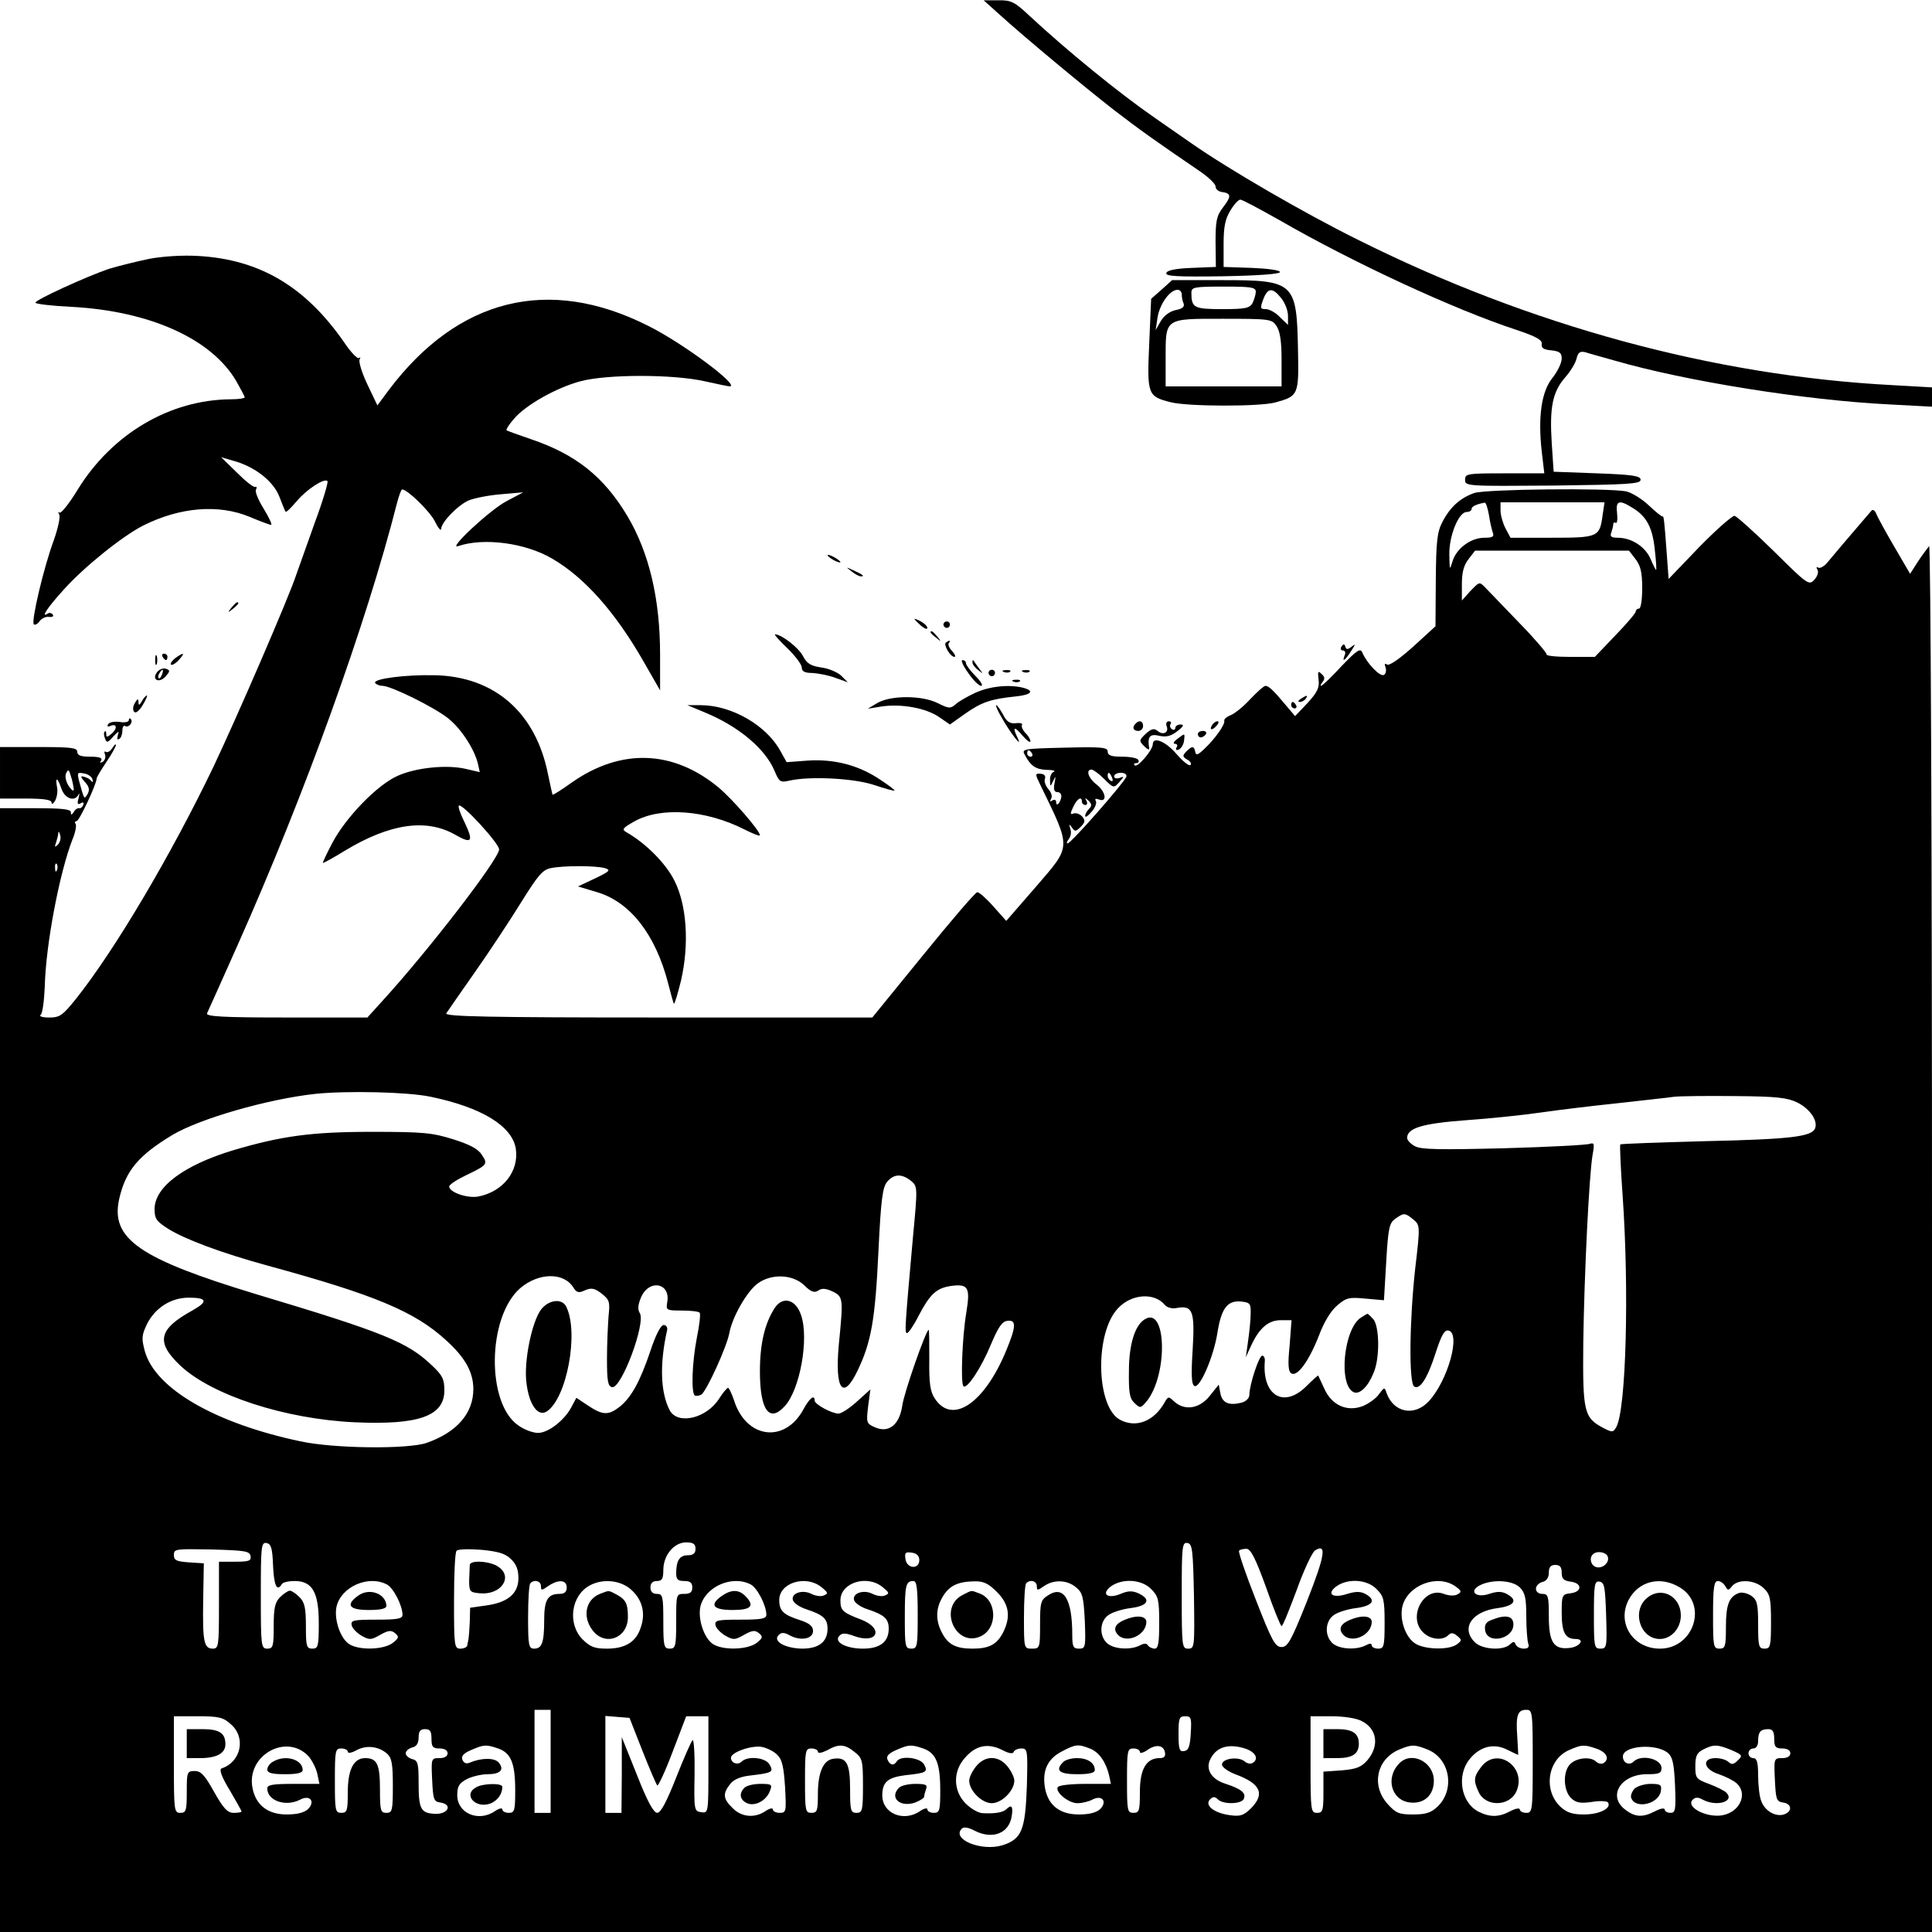 <?xml version="1.0" standalone="no"?>
<!DOCTYPE svg PUBLIC "-//W3C//DTD SVG 20010904//EN"
 "http://www.w3.org/TR/2001/REC-SVG-20010904/DTD/svg10.dtd">
<svg version="1.0" xmlns="http://www.w3.org/2000/svg"
 width="600pt" height="600pt" viewBox="0 0 600 600"
 preserveAspectRatio="xMidYMid meet">
<g transform="translate(0,600) scale(0.1,-0.1)"
fill="#000000" stroke="none">
<path d="M3105 5954 c83 -75 265 -226 355 -296 78 -60 127 -95 265 -189 28
-19 50 -40 50 -48 0 -8 8 -15 18 -17 31 -4 32 -13 6 -47 -21 -27 -24 -43 -24
-109 l1 -77 -75 -3 c-49 -2 -76 -7 -79 -16 -3 -10 34 -12 175 -10 110 2 178 7
178 13 0 6 -38 11 -87 13 l-88 3 0 71 c0 54 5 78 21 104 11 19 25 34 31 34 6
0 60 -29 122 -64 229 -132 542 -277 734 -340 63 -21 82 -32 80 -44 -2 -13 6
-18 30 -20 26 -3 32 -8 32 -26 0 -13 -13 -40 -29 -60 -34 -42 -45 -121 -33
-228 l8 -68 -123 0 c-117 0 -123 -1 -123 -20 0 -20 5 -20 273 -18 234 3 272 5
272 18 0 12 -24 16 -135 20 l-135 5 -6 90 c-7 111 3 158 41 202 16 18 33 45
36 59 5 20 11 24 28 20 11 -4 53 -15 91 -26 221 -64 591 -123 853 -136 l132
-7 0 30 0 30 -124 7 c-553 29 -1125 185 -1656 450 -168 83 -404 220 -520 301
-25 17 -76 53 -115 80 -110 76 -273 209 -389 317 -45 42 -56 48 -96 47 l-45 0
50 -45z"/>
<path d="M463 5196 c-39 -8 -95 -22 -125 -31 -70 -24 -228 -96 -228 -105 0 -4
51 -10 113 -13 242 -13 434 -99 511 -231 14 -25 26 -47 26 -50 0 -3 -19 -6
-42 -6 -190 -1 -370 -107 -477 -281 -26 -43 -52 -75 -56 -71 -5 4 -5 1 -1 -6
4 -7 -4 -43 -17 -80 -30 -80 -71 -252 -62 -261 4 -3 12 1 18 10 7 9 20 15 30
13 9 -1 15 2 11 7 -3 5 -10 7 -15 4 -24 -16 -3 17 50 75 63 70 181 165 246
198 114 57 233 67 330 27 33 -14 63 -25 67 -25 4 0 -6 22 -23 50 -17 27 -28
54 -24 60 4 6 2 9 -3 8 -5 -2 -30 18 -57 45 l-48 47 48 -14 c63 -20 117 -64
134 -112 8 -21 16 -41 18 -43 2 -3 17 12 34 32 31 37 86 73 96 63 3 -3 -14
-61 -39 -128 -24 -68 -50 -141 -58 -163 -22 -68 -184 -442 -257 -596 -131
-273 -306 -569 -427 -721 -42 -52 -50 -58 -84 -58 -20 0 -32 4 -26 8 6 4 11
43 13 87 3 132 46 355 86 458 9 21 13 43 10 48 -4 5 -2 9 3 9 8 0 62 115 62
132 0 4 14 27 30 51 17 25 30 49 30 53 0 5 -5 1 -11 -9 -6 -9 -14 -15 -20 -12
-5 3 -6 0 -3 -8 3 -8 0 -18 -7 -23 -8 -4 -10 -3 -5 4 5 8 -5 12 -33 12 -30 0
-41 4 -41 15 0 13 -20 15 -120 15 l-120 0 0 -80 0 -80 80 0 c57 0 80 -4 80
-12 0 -7 5 -5 11 5 6 11 9 30 6 43 -6 33 2 30 14 -6 11 -31 42 -41 53 -17 3 6
3 1 0 -12 -5 -17 -3 -21 6 -16 8 5 11 3 9 -4 -3 -7 -8 -12 -13 -11 -5 1 -13
-4 -17 -12 -7 -10 -9 -10 -9 0 0 9 -29 12 -110 12 l-110 0 0 -1745 0 -1745
3000 0 3000 0 0 2157 c0 1204 -4 2153 -9 2147 -4 -5 -20 -26 -34 -47 l-25 -39
-49 84 c-27 46 -52 92 -56 102 -4 11 -11 15 -15 10 -58 -67 -123 -144 -137
-161 -10 -12 -23 -19 -28 -16 -6 4 -7 1 -3 -6 5 -7 0 -21 -9 -31 -17 -19 -21
-16 -126 88 -60 59 -115 108 -122 110 -7 1 -56 -42 -109 -96 l-96 -100 -6 82
c-7 96 -9 116 -13 112 -2 -1 -21 14 -42 34 -21 20 -53 40 -71 44 -57 11 -434
7 -471 -5 -44 -15 -76 -44 -100 -91 -16 -31 -19 -61 -20 -180 l-1 -143 -69
-63 c-41 -37 -74 -60 -81 -56 -8 5 -9 2 -5 -9 3 -9 1 -19 -5 -23 -12 -7 -53
36 -67 69 -6 15 -16 9 -65 -42 -31 -34 -60 -61 -63 -61 -3 0 -1 6 5 13 7 8 6
16 -4 24 -11 11 -12 8 -9 -18 3 -25 -4 -39 -34 -72 l-39 -41 -28 33 c-39 47
-54 61 -64 61 -5 0 -26 -19 -47 -41 -21 -23 -48 -45 -61 -50 -12 -5 -21 -12
-20 -17 4 -11 -29 -57 -62 -88 -20 -19 -26 -21 -28 -9 -4 19 -10 19 -28 1 -12
-13 -12 -16 3 -25 10 -5 14 -13 10 -17 -4 -4 -23 11 -43 34 -34 40 -74 56 -74
30 -1 -19 -48 -73 -56 -65 -4 4 -2 7 5 7 7 0 9 5 6 10 -3 6 -26 10 -51 10 -33
0 -44 4 -44 16 0 13 -18 15 -134 12 -130 -3 -134 -4 -123 -23 18 -34 34 -45
69 -46 18 0 27 -3 21 -6 -7 -2 -13 -14 -12 -26 0 -21 1 -21 10 -2 8 17 8 15 4
-7 -4 -20 -1 -28 9 -28 8 0 13 -7 12 -15 -3 -19 -16 -32 -16 -16 0 7 -5 9 -12
5 -7 -5 -8 -3 -4 5 5 7 1 20 -8 30 -9 10 -14 25 -11 32 3 9 -1 15 -13 16 -18
1 -18 0 -1 -35 97 -200 97 -187 -13 -315 l-93 -107 -40 45 c-22 25 -45 45 -50
44 -6 0 -81 -88 -168 -195 l-158 -194 -665 0 c-530 0 -664 3 -658 13 4 6 44
64 89 128 45 64 109 161 143 216 53 85 67 102 93 107 40 8 137 8 167 0 20 -6
16 -10 -30 -32 l-53 -25 60 -18 c103 -31 181 -132 220 -283 8 -32 16 -61 18
-63 2 -2 12 31 22 72 26 113 18 235 -21 311 -26 52 -88 115 -148 149 -16 9
-13 13 24 34 82 46 222 36 342 -25 26 -13 48 -22 48 -18 0 14 -85 112 -128
148 -141 117 -303 123 -456 16 -32 -23 -59 -40 -60 -38 -1 2 -7 30 -14 63 -38
192 -166 304 -352 308 -91 2 -192 -11 -185 -24 4 -5 14 -9 23 -9 26 0 160 -66
204 -101 40 -32 81 -95 92 -140 l6 -27 -43 10 c-59 14 -155 4 -211 -21 -63
-27 -162 -129 -204 -209 -18 -34 -31 -62 -29 -62 3 0 34 17 68 38 139 84 252
101 342 50 54 -31 59 -22 27 44 -11 23 -18 43 -15 46 9 9 125 -117 125 -136 0
-29 -216 -310 -361 -469 l-48 -53 -251 0 c-198 0 -251 3 -247 13 3 6 46 102
95 212 209 469 400 999 495 1373 6 23 13 42 16 42 16 0 84 -66 101 -98 10 -21
19 -32 20 -25 0 21 53 75 86 89 17 7 62 16 100 19 l69 6 -51 -27 c-51 -26
-187 -153 -151 -140 79 27 209 10 292 -39 100 -58 196 -166 284 -320 l51 -89
0 111 c0 173 -34 317 -102 431 -73 122 -160 191 -299 238 -40 14 -75 26 -76
28 -2 2 8 18 23 35 36 43 132 97 207 117 83 22 286 22 385 0 40 -9 75 -16 78
-16 35 0 -146 135 -253 188 -309 156 -591 86 -806 -200 l-35 -47 -31 65 c-17
36 -28 71 -24 78 3 6 3 8 -2 4 -4 -4 -26 18 -47 50 -120 172 -261 256 -452
267 -47 3 -111 -1 -153 -9z m4161 -795 c3 -22 9 -46 12 -55 5 -13 -1 -16 -26
-16 -42 0 -87 -33 -99 -73 -9 -30 -9 -28 -10 21 -1 58 29 132 54 132 8 0 15 4
15 9 0 8 14 15 41 20 4 0 9 -17 13 -38z m353 -1 c-9 -68 -14 -70 -158 -70
l-128 0 -16 30 c-8 16 -15 40 -15 55 l0 25 161 0 162 0 -6 -40z m91 24 c45
-26 64 -62 71 -130 4 -35 6 -64 4 -64 -1 0 -9 15 -17 34 -16 38 -59 66 -102
66 -20 0 -25 4 -20 16 3 9 6 20 6 25 0 6 4 8 8 5 4 -2 6 11 4 30 -5 39 6 43
46 18z m11 -160 c16 -21 21 -41 21 -90 0 -36 -4 -64 -10 -64 -5 0 -10 -4 -10
-9 0 -5 -29 -39 -64 -75 l-63 -66 -77 0 c-42 0 -75 3 -73 8 1 4 -38 50 -88
101 -49 51 -96 100 -103 107 -18 18 -17 18 -47 -13 l-25 -28 0 51 c0 37 6 59
21 78 l20 26 239 0 239 0 20 -26z m-1874 -604 c3 -5 1 -10 -4 -10 -6 0 -11 5
-11 10 0 6 2 10 4 10 3 0 8 -4 11 -10z m-2976 -110 c1 -9 -5 -6 -15 8 -9 14
-13 30 -9 40 7 14 9 13 15 -8 5 -14 8 -32 9 -40z m3200 31 c29 -29 30 -29 47
-10 16 18 16 19 1 13 -10 -3 -17 -1 -17 5 0 6 9 11 21 11 12 0 19 -5 17 -12
-6 -18 -171 -206 -182 -207 -5 -1 -3 5 3 13 6 7 9 22 5 32 -5 16 -4 16 5 4 9
-13 12 -13 27 2 14 14 15 20 5 32 -7 8 -19 12 -26 10 -12 -5 -12 -1 -2 20 12
26 27 35 27 16 0 -5 5 -10 11 -10 5 0 7 6 3 13 -6 10 -4 10 7 0 10 -10 10 -16
1 -25 -7 -7 -12 -17 -12 -22 1 -6 9 0 20 13 11 12 17 28 13 34 -4 6 0 8 10 4
27 -10 21 25 -8 47 -25 19 -34 46 -15 46 5 0 23 -13 39 -29z m-3142 -1 c3 -9
1 -11 -4 -5 -4 6 -15 11 -23 13 -11 3 -10 -1 4 -17 13 -14 15 -24 8 -37 -9
-15 -10 -15 -17 7 -18 63 -18 61 6 57 12 -2 24 -10 26 -18z m3167 4 c3 -8 2
-12 -4 -9 -6 3 -10 10 -10 16 0 14 7 11 14 -7z m-3275 -208 c-9 -8 -10 -7 -5
7 3 10 7 24 7 30 1 7 3 4 6 -7 3 -10 -1 -23 -8 -30z m-2 -78 c-3 -8 -6 -5 -6
6 -1 11 2 17 5 13 3 -3 4 -12 1 -19z m1160 -704 c159 -33 254 -91 265 -162 10
-70 -40 -133 -117 -148 -34 -6 -89 13 -90 31 0 6 23 21 52 35 67 32 69 35 49
64 -11 18 -38 32 -89 48 -64 20 -92 23 -252 23 -188 0 -281 -13 -430 -57 -153
-46 -245 -114 -245 -183 0 -30 6 -38 42 -61 53 -33 165 -75 311 -115 330 -90
455 -142 552 -231 60 -54 85 -100 85 -152 0 -75 -51 -134 -145 -167 -58 -20
-287 -18 -393 5 -264 56 -449 163 -482 279 -11 41 -10 50 6 84 25 51 75 83
130 83 58 0 61 -12 11 -40 -105 -58 -114 -98 -37 -171 98 -92 325 -166 541
-176 199 -9 279 19 279 99 0 35 -6 47 -38 77 -76 73 -150 103 -547 222 -363
110 -452 172 -425 295 20 88 59 135 165 199 85 51 297 112 445 128 98 10 286
6 357 -9z m4245 -18 c39 -20 64 -56 55 -80 -10 -26 -75 -34 -341 -40 -143 -4
-261 -8 -264 -10 -2 -2 1 -72 7 -156 21 -297 11 -664 -19 -721 -10 -18 -13
-18 -40 -4 -61 32 -65 49 -63 265 3 211 18 521 29 584 6 33 5 38 -8 34 -8 -4
-128 -10 -267 -14 -200 -5 -257 -4 -276 6 -14 7 -25 19 -25 26 0 31 48 45 182
55 73 5 178 16 233 24 55 8 163 21 240 29 77 9 156 17 175 20 19 2 105 3 190
2 129 -1 161 -5 192 -20z m-2753 -243 c21 -18 21 -18 6 -178 -25 -280 -26
-295 -18 -295 4 0 21 24 36 54 35 67 55 85 98 92 56 8 63 -3 50 -82 -13 -77
-18 -220 -9 -229 11 -11 57 60 86 131 22 52 34 70 50 72 29 4 28 -17 -3 -92
-68 -165 -168 -232 -222 -149 -14 21 -18 47 -17 120 0 51 0 93 -2 93 -8 0 -77
-196 -82 -236 -9 -60 -43 -86 -86 -66 -25 11 -26 14 -20 64 l7 53 -41 -37
c-23 -21 -49 -38 -58 -38 -21 0 -74 29 -74 40 0 21 -16 8 -35 -27 -58 -107
-179 -91 -216 30 -7 20 -15 37 -18 37 -3 0 -16 -15 -28 -34 -39 -61 -128 -82
-153 -36 -29 55 -32 144 -8 250 1 8 -3 15 -11 15 -9 0 -25 -31 -42 -83 -32
-94 -59 -143 -96 -172 -34 -26 -52 -25 -97 5 l-36 24 -15 -28 c-21 -41 -72
-81 -104 -81 -16 0 -43 10 -61 23 -100 68 -97 336 5 426 57 49 136 51 166 2
10 -16 17 -17 36 -8 19 8 29 7 51 -10 24 -19 27 -25 22 -69 -2 -27 -5 -87 -5
-134 0 -70 3 -85 16 -88 29 -5 105 199 86 230 -7 11 -6 25 3 47 24 60 94 48
82 -14 -4 -24 -2 -25 46 -25 28 0 53 -3 55 -7 3 -5 -1 -39 -9 -78 -15 -78 -18
-171 -6 -179 4 -2 13 -1 20 3 16 10 79 148 87 191 9 50 55 130 88 154 42 31
108 29 144 -5 21 -21 32 -25 44 -17 11 8 24 7 45 -3 33 -16 33 -22 19 -165
-13 -140 13 -176 59 -79 42 88 54 158 64 368 8 166 13 201 28 218 21 24 45 24
73 2z m1560 -120 c21 -18 22 -18 6 -153 -18 -164 -20 -356 -3 -366 18 -11 42
27 67 106 18 55 27 70 39 68 40 -8 -2 -157 -61 -220 -45 -48 -109 -35 -131 26
-6 19 -7 18 -23 -3 -8 -13 -31 -29 -49 -37 -49 -20 -98 1 -121 53 -10 21 -18
39 -19 41 -1 1 -17 -13 -37 -33 -70 -70 -138 -29 -129 78 1 9 -3 17 -8 17 -10
0 -40 -91 -40 -122 0 -10 -10 -20 -24 -24 -40 -10 -60 -1 -66 29 l-5 27 -28
-35 c-32 -40 -77 -47 -110 -18 -18 17 -19 17 -30 -2 -33 -59 -89 -81 -139 -54
-74 40 -79 269 -6 346 42 45 113 50 146 10 7 -8 22 -12 37 -9 49 9 56 -10 49
-128 -5 -77 -4 -109 5 -114 16 -11 60 89 72 166 12 75 31 100 73 96 28 -3 31
-6 30 -38 0 -19 -4 -57 -8 -85 l-7 -50 16 35 c25 55 54 80 92 80 l34 0 -6 -79
c-6 -59 -4 -80 5 -86 19 -12 55 38 86 117 16 43 37 77 57 94 28 24 37 26 88
21 l57 -5 7 119 c6 106 10 121 28 134 27 19 30 19 56 -2z m-3541 -1076 c3 -62
12 -81 27 -57 3 6 21 10 40 10 55 0 75 -35 75 -131 0 -72 -2 -79 -20 -79 -18
0 -20 7 -20 70 0 57 -4 74 -20 90 -11 11 -24 20 -30 20 -5 0 -19 -9 -30 -20
-16 -16 -20 -33 -20 -90 0 -63 -2 -70 -20 -70 -19 0 -20 7 -20 166 0 152 1
165 18 162 14 -3 18 -16 20 -71z m1312 53 c0 -14 -7 -20 -24 -20 -25 0 -36
-16 -36 -56 0 -19 5 -24 25 -24 18 0 25 -5 25 -20 0 -15 -7 -20 -25 -20 -25 0
-25 -1 -25 -85 0 -78 -2 -85 -20 -85 -18 0 -20 7 -20 85 0 78 -2 85 -20 85
-13 0 -20 7 -20 20 0 13 7 20 20 20 16 0 20 7 20 34 0 46 33 86 71 86 22 0 29
-5 29 -20z m1548 -148 c2 -157 2 -162 -18 -162 -19 0 -20 6 -20 166 0 152 1
165 18 162 15 -3 17 -20 20 -166z m-2930 126 c3 -15 -4 -18 -47 -18 l-51 0 0
-135 c0 -126 -1 -135 -19 -135 -28 0 -32 22 -30 150 l2 115 -47 3 c-38 3 -46
6 -46 23 0 19 6 19 117 17 103 -3 118 -5 121 -20z m808 -9 c17 -16 24 -33 24
-60 0 -48 -33 -76 -101 -85 l-49 -7 -1 -43 c-1 -24 -3 -48 -4 -54 -1 -5 -3
-14 -4 -20 0 -5 -10 -10 -21 -10 -19 0 -20 7 -20 148 0 82 3 152 8 156 4 5 38
6 76 3 52 -5 74 -11 92 -28z m2346 -89 c23 -66 45 -120 48 -120 4 0 24 51 47
112 22 62 48 117 57 123 37 23 31 -15 -24 -155 -50 -126 -61 -145 -80 -145
-20 0 -30 19 -80 147 -32 81 -55 149 -52 152 3 4 13 6 23 6 13 0 28 -29 61
-120z m-1077 85 c0 -30 -39 -27 -43 3 -3 20 0 23 20 20 15 -2 23 -10 23 -23z
m2138 11 c7 -19 -18 -40 -38 -32 -15 6 -20 28 -8 39 12 12 41 7 46 -7z m-143
-50 c0 -19 6 -25 28 -28 16 -2 27 -9 27 -18 0 -9 -11 -16 -27 -18 -27 -3 -28
-6 -28 -61 0 -60 11 -81 43 -81 31 0 13 -25 -20 -28 -48 -5 -63 18 -63 99 0
62 -2 69 -20 69 -12 0 -20 7 -20 16 0 9 9 18 20 21 13 3 20 14 20 29 0 17 6
24 20 24 15 0 20 -7 20 -24z m-3648 -37 c20 -11 48 -65 48 -94 0 -12 -15 -15
-81 -15 -71 0 -80 -2 -77 -17 2 -10 16 -24 31 -33 25 -14 30 -13 58 3 25 14
34 15 46 5 13 -11 12 -15 -7 -30 -28 -22 -107 -24 -137 -3 -27 19 -46 77 -38
115 14 62 99 100 157 69z m478 -5 c0 -14 2 -14 22 0 32 22 58 20 58 -4 0 -14
-7 -20 -23 -20 -36 0 -47 -19 -47 -81 0 -70 -7 -89 -31 -89 -17 0 -19 9 -19
98 0 54 3 102 7 105 12 13 33 7 33 -9z m278 -9 c36 -31 48 -73 32 -119 -14
-45 -48 -66 -105 -66 -38 0 -52 5 -76 29 -47 48 -36 135 22 167 40 22 94 17
127 -11z m374 14 c20 -11 48 -65 48 -94 0 -12 -15 -15 -81 -15 -71 0 -80 -2
-77 -17 2 -10 16 -24 31 -33 25 -14 30 -13 58 3 25 14 34 15 46 5 13 -11 12
-15 -7 -30 -28 -22 -107 -24 -137 -3 -27 19 -46 77 -38 115 14 62 99 100 157
69z m219 -8 c21 -17 22 -20 7 -26 -9 -4 -26 -1 -38 5 -27 14 -62 3 -58 -18 2
-10 21 -23 43 -30 51 -17 65 -29 65 -60 0 -41 -27 -62 -79 -62 -53 1 -92 23
-73 42 9 9 17 9 35 -1 34 -18 72 -11 72 14 0 14 -11 24 -39 33 -53 17 -66 29
-66 63 0 54 83 79 131 40z m190 0 c21 -17 22 -20 7 -26 -9 -4 -26 -1 -38 5
-27 14 -62 3 -58 -18 2 -10 21 -23 43 -30 51 -17 65 -29 65 -60 0 -41 -27 -62
-80 -62 -53 0 -92 21 -73 40 8 9 19 9 46 -1 72 -26 93 23 22 51 -58 22 -65 28
-65 60 0 55 83 81 131 41z m109 -86 c0 -98 -1 -105 -20 -105 -19 0 -20 7 -20
98 0 100 3 112 27 112 10 0 13 -24 13 -105z m246 71 c38 -38 44 -77 19 -126
-19 -37 -43 -50 -95 -50 -52 0 -76 13 -95 50 -20 38 -19 75 2 110 20 35 47 48
97 49 30 1 45 -6 72 -33z m124 18 c0 -14 2 -14 22 0 30 21 71 20 99 -3 21 -17
24 -29 28 -105 3 -82 2 -86 -18 -86 -18 0 -21 6 -21 43 0 112 -27 155 -76 122
-22 -14 -24 -22 -24 -90 0 -73 -1 -75 -25 -75 -25 0 -25 0 -25 98 0 54 3 102
7 105 12 13 33 7 33 -9z m355 -9 c22 -22 25 -32 25 -105 0 -63 -3 -80 -14 -80
-8 0 -18 5 -21 10 -4 7 -12 7 -25 0 -29 -15 -81 -12 -102 7 -25 23 -23 68 4
87 12 9 44 19 70 22 54 7 64 27 23 46 -18 8 -32 8 -55 -2 -41 -17 -62 0 -29
24 36 25 95 21 124 -9z m700 0 c22 -22 25 -32 25 -105 0 -73 -2 -80 -20 -80
-11 0 -20 5 -20 10 0 7 -6 7 -19 0 -30 -15 -82 -12 -103 7 -25 23 -23 68 4 87
12 9 44 19 70 22 52 7 63 25 28 44 -15 8 -30 8 -56 0 -46 -15 -66 0 -33 24 36
25 95 21 124 -9z m244 9 c20 -14 21 -18 8 -25 -9 -6 -27 -5 -43 1 -62 24 -113
-71 -65 -119 23 -23 61 -27 79 -9 8 8 15 8 27 -2 16 -13 15 -15 -1 -27 -25
-18 -100 -16 -129 3 -30 19 -49 74 -40 114 15 66 108 103 164 64z m201 -4 c16
-16 20 -33 20 -89 0 -38 3 -76 6 -85 4 -11 0 -16 -14 -16 -11 0 -22 6 -25 13
-4 10 -7 10 -18 0 -21 -20 -86 -16 -109 7 -44 44 -9 96 72 106 52 7 63 25 27
44 -15 8 -29 8 -51 1 -47 -17 -71 10 -25 29 40 16 96 11 117 -10z m268 -88 c3
-97 2 -102 -18 -102 -19 0 -20 6 -20 106 0 95 2 105 18 102 15 -3 17 -17 20
-106z m229 88 c88 -53 43 -190 -62 -190 -83 0 -134 78 -98 150 31 60 99 77
160 40z m141 4 c8 -14 10 -14 21 0 19 23 71 20 98 -6 20 -19 23 -31 23 -105 0
-76 -2 -83 -20 -83 -18 0 -20 7 -20 74 0 65 -3 77 -21 90 -12 8 -29 12 -38 9
-31 -11 -41 -36 -41 -105 0 -61 -2 -68 -20 -68 -19 0 -20 7 -20 105 0 85 3
105 15 105 7 0 18 -7 23 -16z m-3648 -544 l0 -160 -25 0 -25 0 0 160 0 160 25
0 25 0 0 -160z m3050 0 c0 -153 -1 -160 -20 -160 -11 0 -20 5 -20 10 0 6 -13
4 -30 -5 -36 -19 -63 -19 -99 -1 -55 29 -68 114 -26 164 32 39 75 49 116 28
18 -9 33 -16 34 -16 0 0 -1 25 -3 56 -5 67 1 84 28 84 19 0 20 -6 20 -160z
m-4044 116 c49 -41 33 -118 -28 -138 -8 -3 0 -26 25 -67 20 -34 37 -64 37 -67
0 -2 -11 -4 -24 -4 -19 0 -32 13 -61 65 -29 52 -41 65 -60 65 -24 0 -25 -3
-25 -65 0 -58 -2 -65 -20 -65 -19 0 -20 7 -20 150 l0 150 74 0 c64 0 79 -3
102 -24z m1279 -83 c22 -56 43 -104 46 -108 3 -3 25 44 48 105 l42 110 35 0
34 0 0 -151 c0 -150 0 -150 -22 -147 -22 3 -23 6 -21 116 1 62 -2 110 -6 108
-4 -3 -27 -55 -51 -116 -30 -76 -48 -110 -59 -110 -11 0 -31 36 -63 118 l-47
117 0 -117 -1 -118 -25 0 -25 0 0 151 0 150 37 -3 38 -3 40 -102z m1703 55
c-2 -41 -7 -54 -20 -56 -15 -3 -18 5 -18 52 0 50 2 56 21 56 18 0 20 -5 17
-52z m531 37 c48 -24 55 -77 18 -121 -19 -22 -34 -28 -80 -32 l-57 -4 0 -64
c0 -57 -2 -64 -20 -64 -19 0 -20 7 -20 150 l0 150 65 0 c38 0 78 -6 94 -15z
m-2889 -55 c0 -25 4 -30 25 -30 16 0 25 -6 25 -15 0 -9 -9 -15 -25 -15 -26 0
-26 -1 -23 -67 3 -62 5 -68 26 -71 39 -6 23 -37 -17 -35 -44 2 -51 14 -51 96
0 60 -2 70 -20 74 -11 3 -20 11 -20 18 0 7 9 15 20 18 14 3 20 14 20 31 0 19
5 26 20 26 16 0 20 -7 20 -30z m4170 0 c0 -25 4 -30 25 -30 16 0 25 -6 25 -15
0 -9 -9 -15 -25 -15 -26 0 -26 -1 -23 -67 3 -62 5 -68 26 -71 27 -4 29 -28 2
-37 -26 -8 -59 11 -70 41 -6 14 -10 50 -10 80 0 41 -4 54 -15 54 -8 0 -15 7
-15 15 0 8 7 15 15 15 9 0 15 9 15 23 0 28 7 37 32 37 13 0 18 -8 18 -30z
m-4553 -53 c11 -12 24 -37 28 -54 l7 -33 -81 0 c-64 0 -81 -3 -81 -14 0 -39
58 -58 102 -35 30 16 48 -5 25 -29 -12 -11 -33 -17 -67 -17 -58 0 -96 29 -106
83 -19 100 104 170 173 99z m246 6 c14 -13 17 -33 17 -100 0 -76 -2 -83 -20
-83 -18 0 -20 7 -20 73 0 78 -9 97 -46 97 -36 0 -54 -36 -54 -107 0 -56 -2
-63 -20 -63 -19 0 -20 7 -20 100 0 93 1 100 20 100 11 0 20 -5 20 -10 0 -6 12
-4 28 5 30 16 68 12 95 -12z m344 17 c40 -14 53 -46 53 -130 0 -63 -2 -70 -20
-70 -11 0 -20 5 -20 11 0 5 -10 3 -22 -5 -51 -36 -118 -8 -118 49 0 28 6 37
30 50 16 8 45 15 64 15 40 0 53 14 35 36 -13 16 -55 15 -90 0 -11 -5 -19 -1
-23 9 -4 11 3 20 27 30 39 17 46 18 84 5z m867 -20 c15 -14 20 -38 24 -99 4
-77 4 -81 -17 -81 -11 0 -21 5 -21 11 0 5 -10 3 -22 -5 -33 -23 -75 -20 -103
9 -30 29 -31 45 -7 75 11 14 33 23 62 26 69 8 73 11 60 34 -12 22 -68 28 -87
9 -12 -12 -33 -4 -33 12 0 17 63 39 95 34 16 -3 39 -14 49 -25z m240 9 c24
-19 26 -26 26 -105 0 -77 -2 -84 -20 -84 -18 0 -20 7 -20 74 0 80 -11 100 -52
94 -31 -4 -48 -42 -48 -110 0 -51 -2 -58 -20 -58 -19 0 -20 7 -20 100 0 93 1
100 20 100 11 0 20 -5 20 -10 0 -6 12 -4 28 4 37 21 55 20 86 -5z m213 11 c40
-14 53 -46 53 -130 0 -63 -2 -70 -20 -70 -11 0 -20 5 -20 11 0 5 -10 3 -22 -5
-51 -36 -118 -8 -118 48 0 42 17 56 72 63 66 7 70 10 58 33 -12 22 -73 29 -85
10 -9 -15 -22 -12 -29 6 -4 10 4 19 27 29 39 17 46 18 84 5z m248 -6 c19 -10
31 -11 33 -5 2 6 13 11 24 11 19 0 20 -5 17 -118 -5 -136 -16 -164 -77 -183
-65 -19 -158 19 -125 52 6 6 20 4 39 -6 56 -29 108 -9 116 45 5 31 -1 37 -17
21 -11 -10 -36 -14 -73 -12 -13 0 -37 14 -53 30 -37 37 -40 94 -8 135 36 46
76 55 124 30z m269 6 c28 -10 50 -41 60 -82 l6 -28 -79 0 c-44 0 -82 -4 -86
-10 -9 -15 33 -50 61 -50 14 0 35 5 46 11 30 16 48 -5 25 -29 -12 -11 -33 -17
-67 -17 -62 0 -99 32 -106 91 -6 50 12 84 56 106 40 21 49 22 84 8z m234 -13
c2 -12 -3 -17 -17 -17 -41 0 -61 -34 -61 -105 0 -58 -2 -65 -20 -65 -19 0 -20
7 -20 100 0 93 1 100 20 100 11 0 20 -5 20 -11 0 -5 10 -3 23 6 27 19 51 16
55 -8z m251 12 c31 -11 41 -32 21 -44 -6 -4 -17 -2 -25 5 -19 16 -70 9 -70
-10 0 -8 18 -21 41 -30 79 -29 94 -61 48 -107 -22 -21 -32 -25 -66 -20 -49 7
-78 31 -60 49 9 9 15 9 24 0 17 -17 75 -15 81 2 7 18 -8 30 -56 46 -46 14 -65
47 -47 79 19 37 58 47 109 30z m566 -3 c69 -29 84 -125 29 -177 -20 -19 -37
-24 -76 -24 -43 0 -53 4 -79 33 -51 57 -34 138 35 168 40 17 49 17 91 0z m524
3 c31 -11 41 -32 20 -45 -6 -3 -16 -1 -22 5 -16 16 -58 13 -79 -6 -25 -22 -24
-84 2 -108 15 -14 29 -16 64 -11 24 4 47 3 50 -2 11 -18 -27 -37 -75 -37 -36
0 -53 6 -73 24 -54 51 -40 147 27 176 39 17 46 18 86 4z m222 -14 c14 -13 18
-35 21 -101 3 -75 1 -84 -14 -84 -10 0 -18 5 -18 10 0 6 -13 4 -30 -5 -39 -20
-62 -19 -94 6 -54 42 -12 109 69 109 37 0 45 3 45 19 0 29 -63 44 -87 20 -13
-13 -33 -4 -33 16 0 34 105 42 141 10z m196 10 c34 -15 36 -17 20 -32 -13 -13
-19 -14 -29 -5 -7 7 -25 12 -40 12 -44 0 -38 -35 10 -50 20 -7 45 -19 55 -28
33 -29 15 -82 -34 -97 -48 -16 -127 21 -102 46 8 8 17 8 31 0 43 -23 101 -6
73 22 -6 6 -30 18 -54 27 -40 15 -42 18 -42 55 0 32 5 42 25 52 32 16 43 16
87 -2z"/>
<path d="M1681 1934 c-29 -37 -55 -163 -46 -229 8 -67 35 -105 62 -89 63 39
102 247 61 327 -13 25 -53 21 -77 -9z"/>
<path d="M2406 1938 c-31 -48 -46 -111 -46 -197 0 -120 29 -161 77 -108 47 50
76 209 51 282 -16 50 -57 61 -82 23z"/>
<path d="M4228 1909 c-55 -32 -73 -213 -23 -233 18 -7 44 18 61 61 20 46 18
147 -2 167 -8 9 -16 16 -17 16 -1 0 -10 -5 -19 -11z"/>
<path d="M3554 1902 c-30 -19 -48 -79 -48 -159 -1 -67 2 -86 17 -100 18 -17
19 -17 38 5 67 83 62 300 -7 254z"/>
<path d="M1459 1140 c0 -5 -1 -27 -2 -47 0 -36 2 -38 32 -41 66 -7 106 50 59
82 -25 18 -88 22 -89 6z"/>
<path d="M1113 1045 c-41 -29 -29 -45 32 -45 37 0 55 4 55 13 -1 37 -52 57
-87 32z"/>
<path d="M1863 1050 c-45 -18 -55 -72 -22 -114 39 -50 109 -23 109 42 0 43 -7
55 -37 71 -25 13 -21 12 -50 1z"/>
<path d="M2242 1044 c-40 -28 -28 -44 33 -44 59 0 70 13 39 44 -20 20 -43 20
-72 0z"/>
<path d="M2990 1047 c-77 -39 -23 -164 55 -129 54 25 52 112 -2 133 -29 11
-23 11 -53 -4z"/>
<path d="M3494 970 c-30 -12 -38 -28 -24 -45 26 -32 90 -4 90 38 0 19 -30 22
-66 7z"/>
<path d="M4194 970 c-30 -12 -38 -28 -24 -45 26 -32 90 -4 90 38 0 19 -30 22
-66 7z"/>
<path d="M4632 969 c-17 -6 -22 -15 -20 -31 6 -46 88 -29 88 17 0 27 -24 32
-68 14z"/>
<path d="M5117 1039 c-51 -39 -25 -129 38 -129 35 0 65 33 65 73 0 59 -59 91
-103 56z"/>
<path d="M4601 514 c-24 -31 -26 -43 -9 -79 21 -47 95 -46 117 1 34 75 -58
141 -108 78z"/>
<path d="M580 585 l0 -45 41 0 c52 0 79 15 79 43 0 35 -19 47 -72 47 l-48 0 0
-45z"/>
<path d="M4110 585 l0 -45 43 0 c47 0 67 13 67 45 0 32 -20 45 -67 45 l-43 0
0 -45z"/>
<path d="M848 529 c-10 -5 -18 -17 -18 -24 0 -11 14 -15 55 -15 38 0 55 4 55
13 0 33 -54 49 -92 26z"/>
<path d="M1478 449 c-41 -23 -1 -67 45 -50 22 9 37 29 37 52 0 12 -61 11 -82
-2z"/>
<path d="M2312 448 c-17 -17 -15 -36 6 -47 24 -13 62 6 73 37 8 20 6 22 -29
22 -21 0 -43 -5 -50 -12z"/>
<path d="M2792 448 c-31 -31 3 -62 50 -46 15 6 28 14 28 18 0 5 3 15 6 24 5
13 -1 16 -33 16 -21 0 -44 -5 -51 -12z"/>
<path d="M3031 514 c-12 -15 -21 -34 -21 -44 0 -31 39 -70 70 -70 31 0 70 39
70 70 0 10 -9 29 -21 44 -28 35 -70 35 -98 0z"/>
<path d="M3302 528 c-26 -26 -13 -38 43 -38 38 0 55 4 55 13 0 22 -22 37 -55
37 -17 0 -36 -5 -43 -12z"/>
<path d="M4346 524 c-45 -45 -25 -117 35 -122 43 -4 72 24 72 68 0 58 -69 93
-107 54z"/>
<path d="M5076 445 c-8 -9 -13 -22 -10 -29 14 -36 86 -18 92 22 3 19 -1 22
-32 22 -19 0 -41 -7 -50 -15z"/>
<path d="M3608 5101 l-33 -29 -6 -139 c-7 -158 -5 -164 66 -182 54 -14 277
-14 325 -1 73 20 74 23 71 166 -4 207 -12 214 -233 214 l-158 0 -32 -29z m292
-7 c0 -8 -5 -24 -10 -35 -9 -16 -22 -19 -94 -19 -88 0 -96 4 -96 51 0 17 8 19
100 19 84 0 100 -2 100 -16z m-230 -8 c0 -8 2 -21 6 -29 3 -10 -4 -16 -25 -20
-18 -4 -36 -17 -46 -34 l-16 -28 6 40 c7 41 38 85 62 85 7 0 13 -6 13 -14z
m309 -12 c12 -15 21 -39 21 -55 l0 -28 -25 24 c-13 14 -33 25 -44 25 -17 0
-18 3 -8 30 14 37 29 38 56 4z m-15 -86 c11 -16 16 -46 16 -105 l0 -83 -180 0
-180 0 0 85 c0 128 -5 125 177 125 146 0 153 -1 167 -22z"/>
<path d="M2570 4276 c0 -3 9 -10 20 -16 11 -6 20 -8 20 -6 0 3 -9 10 -20 16
-11 6 -20 8 -20 6z"/>
<path d="M2644 4226 c11 -9 24 -16 30 -16 12 0 7 5 -24 19 -24 11 -24 11 -6
-3z"/>
<path d="M719 4113 c-13 -16 -12 -17 4 -4 9 7 17 15 17 17 0 8 -8 3 -21 -13z"/>
<path d="M2840 4078 c0 -2 9 -11 20 -21 11 -9 20 -13 20 -7 0 5 -9 14 -20 20
-11 6 -20 9 -20 8z"/>
<path d="M2930 4060 c0 -5 5 -10 10 -10 6 0 10 5 10 10 0 6 -4 10 -10 10 -5 0
-10 -4 -10 -10z"/>
<path d="M2890 4036 c0 -2 8 -10 18 -17 15 -13 16 -12 3 4 -13 16 -21 21 -21
13z"/>
<path d="M2445 3987 c25 -24 45 -51 45 -60 0 -12 9 -17 33 -17 17 -1 50 -7 71
-15 l39 -14 -20 20 c-11 11 -39 23 -62 26 -33 5 -45 12 -57 35 -13 26 -67 68
-87 68 -4 0 13 -19 38 -43z"/>
<path d="M2937 4004 c-7 -8 15 -44 27 -44 5 0 2 8 -7 18 -10 10 -14 22 -10 25
3 4 4 7 1 7 -2 0 -7 -3 -11 -6z"/>
<path d="M4166 3992 c-4 -7 -2 -12 4 -12 7 0 10 -7 6 -15 -9 -23 0 -18 20 13
14 21 14 24 2 14 -13 -10 -17 -10 -20 0 -3 9 -6 9 -12 0z"/>
<path d="M482 3950 c0 -14 2 -19 5 -12 2 6 2 18 0 25 -3 6 -5 1 -5 -13z"/>
<path d="M505 3960 c3 -5 8 -10 11 -10 2 0 4 5 4 10 0 6 -5 10 -11 10 -5 0 -7
-4 -4 -10z"/>
<path d="M544 3956 c-10 -8 -16 -17 -13 -20 3 -3 14 3 24 14 21 23 17 26 -11
6z"/>
<path d="M3007 3910 c15 -22 33 -40 40 -40 7 0 -1 14 -17 30 -17 17 -30 35
-30 40 0 6 -5 10 -11 10 -6 0 2 -18 18 -40z"/>
<path d="M3020 3943 c0 -6 8 -17 18 -24 16 -13 16 -13 2 6 -8 11 -16 22 -17
24 -2 2 -3 0 -3 -6z"/>
<path d="M489 3914 c-20 -24 4 -38 25 -15 14 16 15 19 2 24 -8 3 -20 -1 -27
-9z m14 -9 c-3 -9 -8 -14 -10 -11 -3 3 -2 9 2 15 9 16 15 13 8 -4z"/>
<path d="M3070 3910 c0 -5 5 -10 10 -10 6 0 10 5 10 10 0 6 -4 10 -10 10 -5 0
-10 -4 -10 -10z"/>
<path d="M3118 3913 c7 -3 16 -2 19 1 4 3 -2 6 -13 5 -11 0 -14 -3 -6 -6z"/>
<path d="M3178 3913 c7 -3 16 -2 19 1 4 3 -2 6 -13 5 -11 0 -14 -3 -6 -6z"/>
<path d="M3148 3883 c7 -3 16 -2 19 1 4 3 -2 6 -13 5 -11 0 -14 -3 -6 -6z"/>
<path d="M3030 3849 c-24 -11 -52 -27 -62 -36 -16 -14 -21 -14 -55 3 -49 25
-146 25 -188 1 l-30 -18 43 7 c62 9 137 -5 177 -32 l35 -24 48 34 c50 35 78
45 155 53 50 5 61 17 25 27 -44 11 -103 5 -148 -15z"/>
<path d="M441 3823 c-8 -14 -11 -15 -11 -3 0 11 -3 11 -11 -3 -7 -11 -7 -23
-2 -28 5 -5 16 4 26 21 10 17 16 30 13 30 -3 0 -10 -8 -15 -17z"/>
<path d="M4040 3830 c-9 -6 -10 -10 -3 -10 6 0 15 5 18 10 8 12 4 12 -15 0z"/>
<path d="M4010 3810 c0 -5 5 -10 11 -10 5 0 7 5 4 10 -3 6 -8 10 -11 10 -2 0
-4 -4 -4 -10z"/>
<path d="M2190 3787 c104 -43 186 -112 215 -180 15 -36 18 -38 48 -31 64 14
200 7 262 -14 33 -11 61 -19 63 -17 2 1 -19 17 -45 34 -67 45 -142 64 -223 59
l-67 -5 -19 34 c-43 80 -152 143 -248 143 l-41 0 55 -23z"/>
<path d="M3110 3773 c26 -47 67 -100 51 -66 -18 36 -12 40 14 9 14 -16 25 -24
25 -18 0 6 -7 18 -16 26 -8 9 -13 20 -10 25 3 4 -6 7 -19 5 -19 -2 -29 5 -40
27 -9 16 -18 29 -21 29 -3 0 4 -17 16 -37z"/>
<path d="M400 3763 c0 -5 -13 -8 -29 -5 -16 2 -32 -1 -35 -7 -5 -7 -1 -9 8 -5
20 8 21 -10 1 -26 -12 -10 -15 -10 -15 0 0 8 -2 11 -5 8 -3 -3 -3 -12 1 -21 5
-15 9 -14 26 6 16 17 19 18 14 4 -3 -11 -2 -16 4 -12 6 3 10 15 10 26 0 11 4
18 9 14 11 -6 26 13 17 22 -3 4 -6 2 -6 -4z"/>
<path d="M3527 3753 c-12 -11 -8 -23 8 -23 8 0 15 7 15 15 0 16 -12 20 -23 8z"/>
<path d="M3623 3745 c8 -19 -10 -30 -28 -15 -11 9 -19 7 -37 -9 -21 -20 -21
-22 -4 -39 9 -9 16 -12 15 -7 -6 37 1 47 31 40 22 -5 37 -1 56 14 20 15 22 21
10 21 -9 0 -16 -5 -16 -11 0 -5 -5 -7 -10 -4 -6 4 -8 11 -5 16 4 5 1 9 -5 9
-7 0 -10 -7 -7 -15z"/>
<path d="M3765 3749 c-11 -16 -1 -19 13 -3 7 8 8 14 3 14 -5 0 -13 -5 -16 -11z"/>
<path d="M3720 3720 c0 -5 4 -10 9 -10 6 0 13 5 16 10 3 6 -1 10 -9 10 -9 0
-16 -4 -16 -10z"/>
<path d="M3656 3705 c-11 -8 -14 -15 -7 -15 7 0 9 -5 5 -11 -4 -7 -1 -10 6 -7
7 2 15 14 17 26 3 26 4 26 -21 7z"/>
</g>
</svg>
